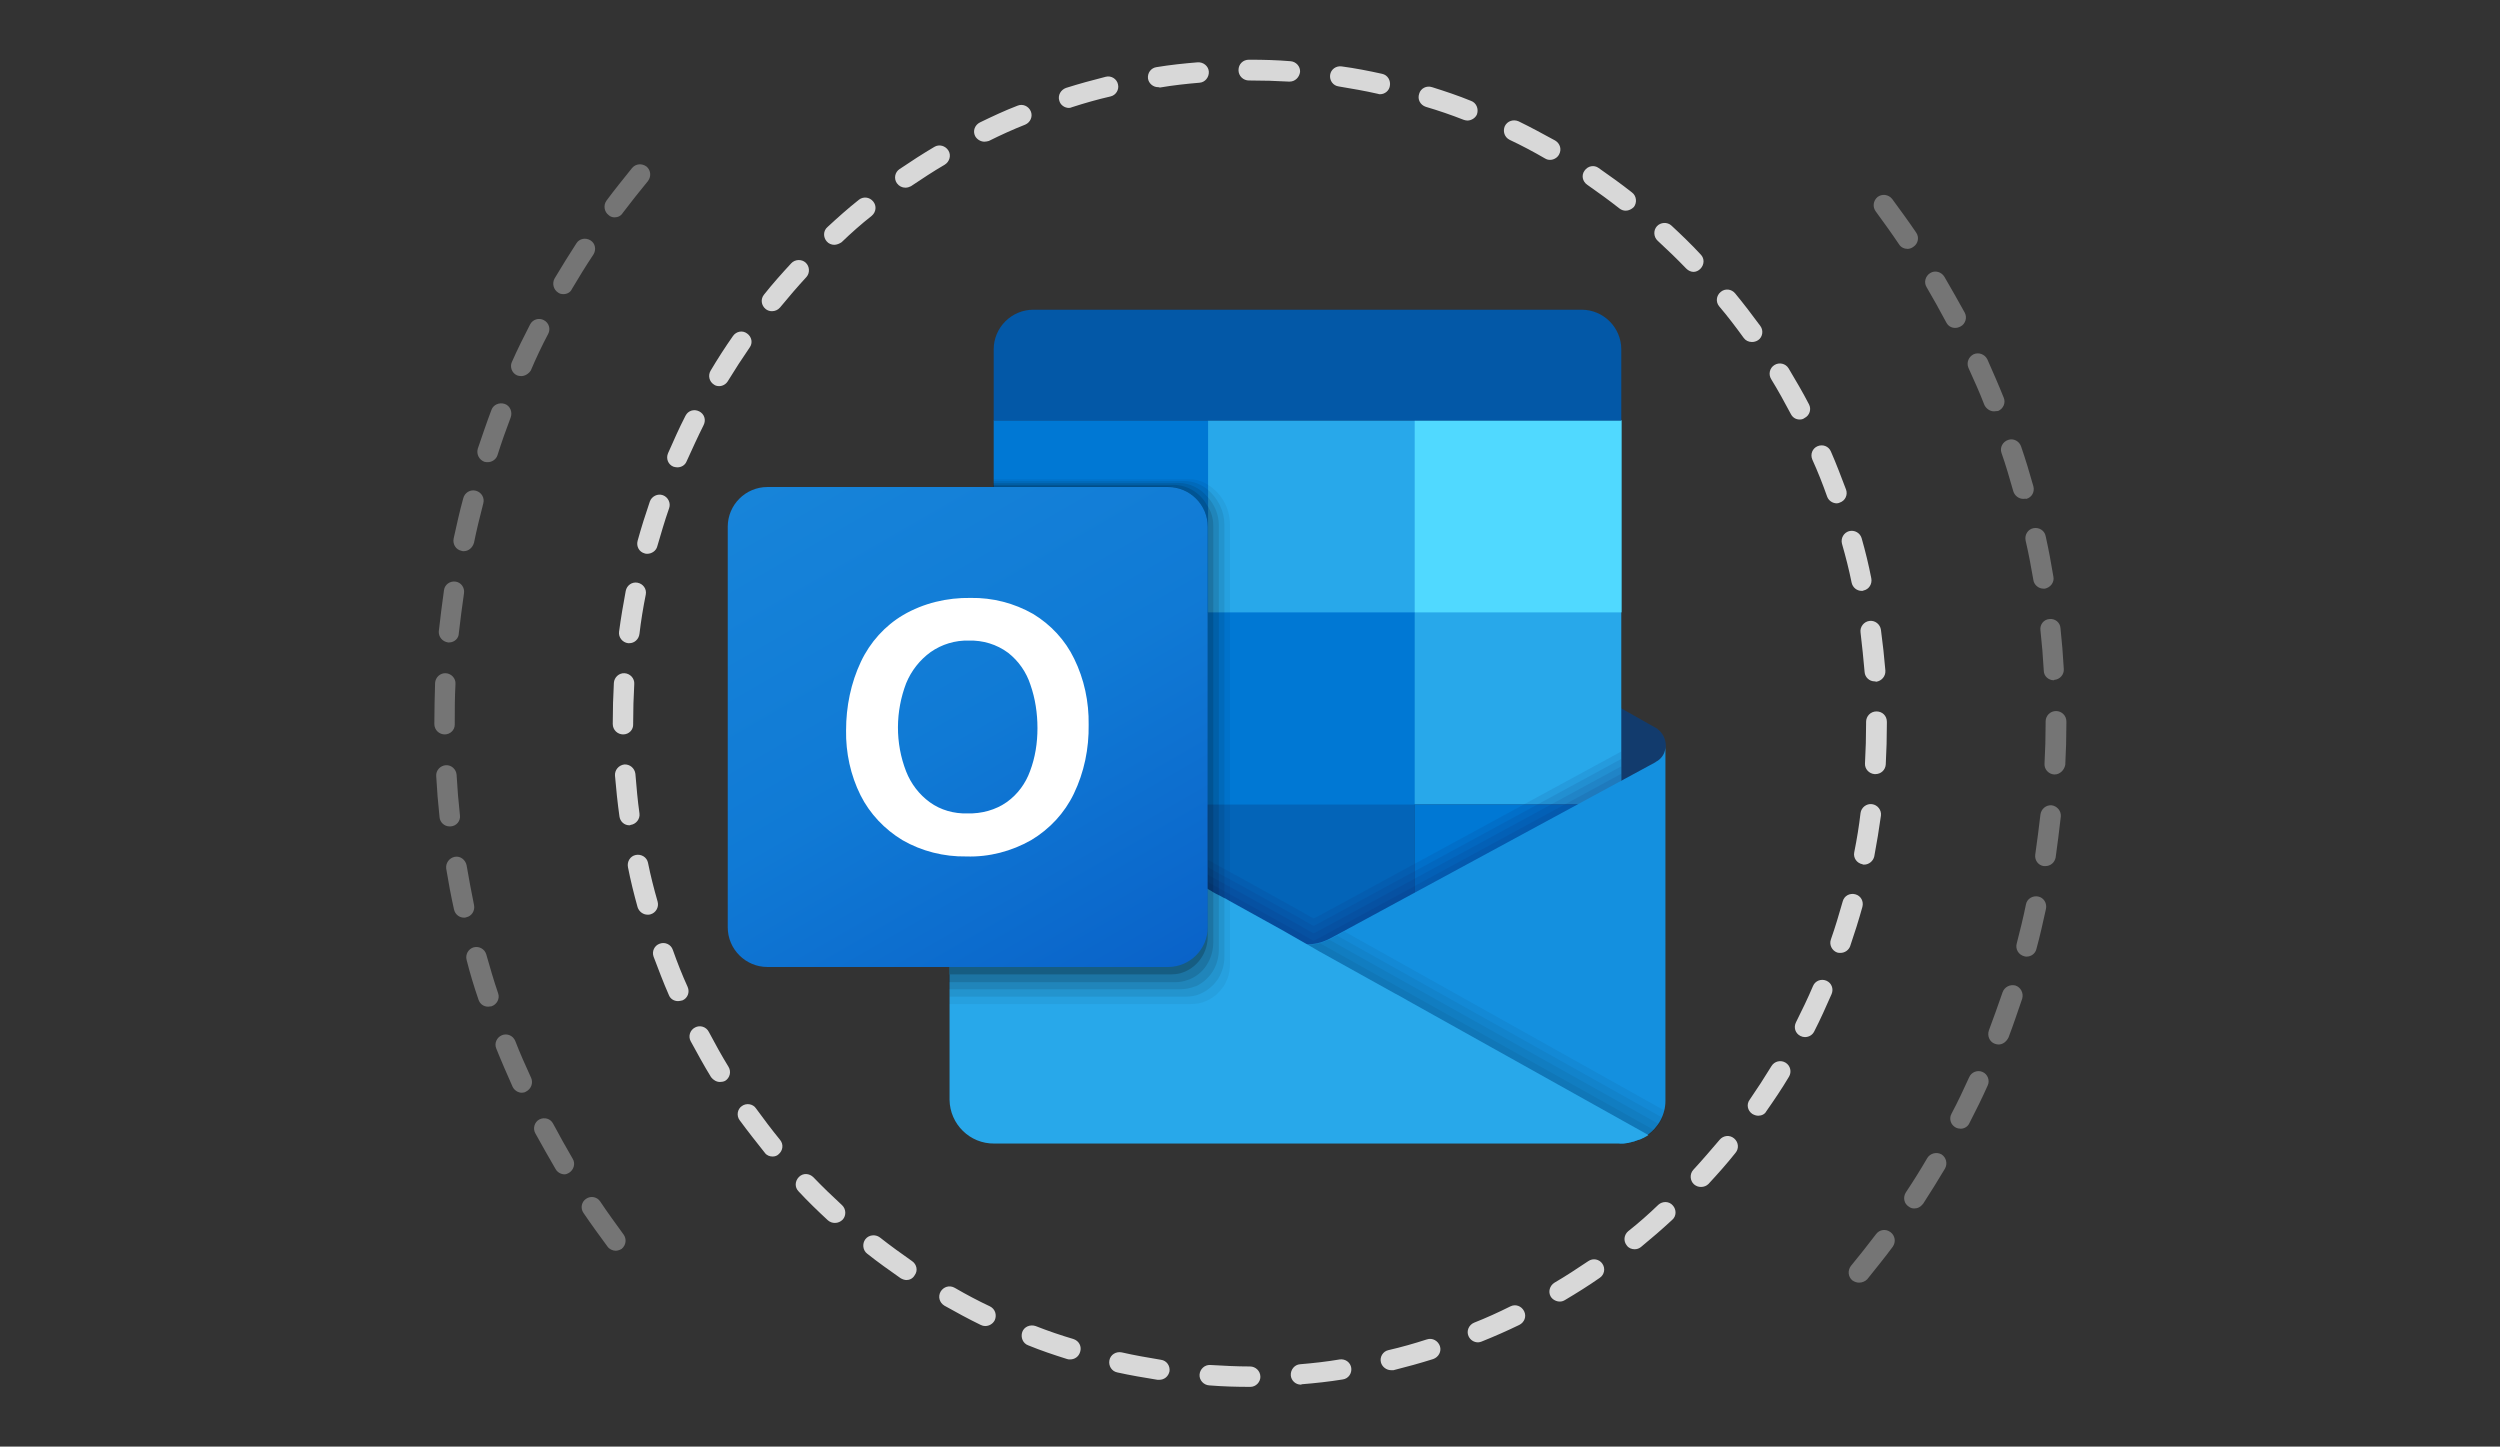 <?xml version="1.0" encoding="utf-8"?>
<!-- Generator: Adobe Illustrator 26.0.2, SVG Export Plug-In . SVG Version: 6.00 Build 0)  -->
<svg version="1.1" id="Layer_1" xmlns="http://www.w3.org/2000/svg" xmlns:xlink="http://www.w3.org/1999/xlink" x="0px" y="0px"
	 viewBox="0 0 674 390" style="enable-background:new 0 0 674 390;" xml:space="preserve">
<rect x="0" y="0" width="674" height="390" fill="#333333" stroke="none"/>
<g>
	<g>
		<path style="fill:#123B6D;" d="M449.1,201c0,0.4,0,0.7-0.1,1c0,0.2-0.1,0.3-0.1,0.5c0,0,0,0,0,0.1c0,0.1-0.1,0.3-0.2,0.4
			c-0.1,0.2-0.2,0.4-0.3,0.6c-0.5,0.9-1.2,1.6-2.1,2.1l-9.2,5.2l-0.8,0.5l-9.8,5.5l-2.3,1.3l-42.8,24.2l-0.8,0.5l-16.3,9.2l-2,1.1
			l-2,1.1l-1,0.6c-0.3,0.2-0.7,0.4-1.1,0.6c0,0-0.1,0-0.1,0.1c-0.7,0.4-1.5,0.7-2.3,0.9h0c-1,0.3-2,0.4-3,0.4
			c-1.9,0-3.7-0.4-5.4-1.2c-0.3-0.2-0.6-0.3-0.8-0.5c-0.1-0.1-0.2-0.1-0.3-0.2l-12.8-7.2l-1.7-1l-1.2-0.7l-0.3-0.1l-0.9-0.5
			l-0.1-0.1l-0.4-0.2l-0.3-0.2l-0.3-0.2l-0.4-0.2l-0.5-0.3l-0.2-0.1l-0.1,0l-0.6-0.4l-0.6-0.3l-0.2-0.1l-0.7-0.4l-36.1-20.4
			l-7.6-4.3l-2.3-1.3l-9.8-5.5l-1-0.6l-9-5.1c-0.9-0.5-1.6-1.2-2.1-2.1c-0.1-0.2-0.2-0.4-0.3-0.6l-0.4-2c0-1.9,1-3.6,2.6-4.6
			l0.1-0.1c0,0,0.1,0,0.1,0l9-5.1l1.1-0.6l42.5-24l2.7-1.6l10.6-6l0.7-0.4l0.2-0.1l0.6-0.3l0.6-0.4l0.1,0l0.2-0.1l0.5-0.3l0.4-0.2
			l0.3-0.2l0.3-0.2l0.4-0.2l0.1-0.1l0.9-0.5l0.3-0.1l1.2-0.7l1.7-1l12.8-7.2c0.4-0.2,0.8-0.4,1.2-0.6c3.4-1.7,7.3-1.7,10.7,0
			c0.4,0.2,0.8,0.4,1.2,0.6l21.4,12.1l13.3,7.5l42.5,24l0.8,0.5l9.2,5.2c0.1,0,0.1,0,0.1,0l0,0.1C448.1,197.4,449.1,199.1,449.1,201
			z"/>
		<polygon style="fill:#28A8EA;" points="381.4,113.3 325.6,113.3 325.6,165.1 381.4,216.9 437.1,216.9 437.1,165.1 		"/>
		<path style="fill:#0364B8;" d="M381.4,216.9v51.8h-55.8l-1-0.8l-0.1-0.1v0l-0.2-0.2l-0.4-0.3l-0.7-0.6l-0.1,0l-0.9-0.8l0,0
			l-0.2-0.2l-0.1-0.1l-0.1-0.1l-1.2-1h0l-0.2-0.2l-0.2-0.1l-0.1-0.1l-0.2-0.2l-0.6-0.5l-1.2-1l-48.3-39.5l-2-1.6v-56.1h57.8l1.2,1.1
			l0.3,0.3l0.9,0.8l0.6,0.6l0.6,0.5l0.9,0.9l0.3,0.2l1.2,1.2L381.4,216.9z"/>
		<rect x="269.9" y="216.9" style="fill:#14447D;" width="55.8" height="51.8"/>
		<rect x="381.4" y="216.9" style="fill:#0078D4;" width="55.8" height="51.8"/>
		<rect x="381.4" y="113.3" style="fill:#50D9FF;" width="55.8" height="51.8"/>
		<rect x="267.9" y="113.3" style="fill:#0078D4;" width="57.8" height="51.8"/>
		<rect x="325.6" y="165.1" style="fill:#0078D4;" width="55.8" height="51.8"/>
		<path style="fill:#0358A7;" d="M278.6,83.5h147.8c5.9,0,10.7,4.8,10.7,10.7c0,0,0,0,0,0v19.2l0,0H267.9l0,0V94.2
			C267.9,88.3,272.7,83.5,278.6,83.5C278.6,83.5,278.6,83.5,278.6,83.5z"/>
		<path style="opacity:0.1;fill:#0A2767;enable-background:new    ;" d="M437.1,202.6L355.4,247l-0.4,0.2c-0.1,0.1-0.3,0.1-0.4,0.2
			c-0.1,0.1-0.3,0.1-0.5,0.2l-2.7-1.5l-0.3-0.2c-0.2-0.1-0.3-0.2-0.5-0.3l-0.2-0.1l-16.2-9l-1.3-0.7l-1.1-0.6l-2.4-1.3l-61.6-34.3
			v64.2h169.3V202.6z"/>
		<path style="opacity:0.1;fill:#0A2767;enable-background:new    ;" d="M437.1,204.6L355.4,249l-0.4,0.2c-0.1,0.1-0.3,0.1-0.4,0.2
			c-0.1,0.1-0.3,0.1-0.5,0.2l-2.7-1.5l-0.3-0.2c-0.2-0.1-0.3-0.2-0.5-0.3l-0.2-0.1l-16.2-9l-1.3-0.7l-1.1-0.6l-2.4-1.3l-61.6-34.3
			v64.2h169.3V204.6z"/>
		<path style="opacity:0.1;fill:#0A2767;enable-background:new    ;" d="M437.1,206.6L355.4,251l-0.4,0.2c-0.1,0.1-0.3,0.1-0.4,0.2
			c-0.1,0.1-0.3,0.1-0.5,0.2l-2.7-1.5l-0.3-0.2c-0.2-0.1-0.3-0.2-0.5-0.3l-0.2-0.1l-16.2-9l-1.3-0.7l-1.1-0.6l-2.4-1.3l-61.6-34.3
			v64.2h169.3V206.6z"/>
		<path style="opacity:0.1;fill:#0A2767;enable-background:new    ;" d="M437.1,208.6L355.4,253l-0.4,0.2c-0.1,0.1-0.3,0.1-0.4,0.2
			c-0.1,0.1-0.3,0.1-0.5,0.2l-2.7-1.5l-0.3-0.2c-0.2-0.1-0.3-0.2-0.5-0.3l-0.2-0.1l-16.2-9l-1.3-0.7l-1.1-0.6l-2.4-1.3l-61.6-34.3
			v64.2h169.3V208.6z"/>
		<path style="fill:#1490DF;" d="M446.4,205.4L446.4,205.4l-0.1,0.1l0,0L359,252.8c-0.4,0.2-0.8,0.4-1.2,0.6l0,0
			c-3.4,1.6-7.3,1.6-10.7,0l0,0c-0.4-0.2-0.8-0.4-1.2-0.6l4.1,29.5l86.9,26c2.5,0,5-0.8,7.1-2.2c3.1-2.1,5-5.6,5-9.3V201
			C449.1,202.9,448,204.6,446.4,205.4z"/>
		<path style="opacity:5.000000e-02;enable-background:new    ;" d="M362.4,251.1l-3.2,1.8c-0.4,0.2-0.8,0.4-1.2,0.6l0,0
			c-3.4,1.6-7.3,1.6-10.7,0l0,0c-0.4-0.2-0.8-0.4-1.2-0.6l4.1,29.5l86.9,26c2.5,0,5-0.8,7.1-2.2c2.3-1.6,4-4,4.7-6.7L362.4,251.1z"
			/>
		<path style="opacity:5.000000e-02;enable-background:new    ;" d="M448.3,301.4l-87.9-49.2l-1.2,0.6c-0.4,0.2-0.8,0.4-1.2,0.6l0,0
			c-3.4,1.6-7.3,1.6-10.7,0l0,0c-0.4-0.2-0.8-0.4-1.2-0.6l4.1,29.5l86.9,26c2.5,0,5-0.8,7.1-2.2C446,304.9,447.4,303.3,448.3,301.4z
			"/>
		<path style="opacity:5.000000e-02;enable-background:new    ;" d="M447.3,303.1l-89-49.8l-0.3,0.1l0,0c-3.4,1.6-7.3,1.6-10.7,0
			l0,0c-0.4-0.2-0.8-0.4-1.2-0.6l4.1,29.5l86.9,26c2.5,0,5-0.8,7.1-2.2C445.4,305.3,446.5,304.3,447.3,303.1z"/>
		<path style="opacity:5.000000e-02;enable-background:new    ;" d="M446,304.7l-89.4-50l-0.4-0.2l-0.4-0.2
			c-2.9,0.8-5.9,0.5-8.6-0.8l0,0c-0.4-0.2-0.8-0.4-1.2-0.6l4.1,29.5l86.9,26c2.5,0,5-0.8,7.1-2.2C444.9,305.7,445.5,305.2,446,304.7
			z"/>
		<path style="fill:#28A8EA;" d="M444.4,306c-0.3,0.2-0.5,0.4-0.8,0.5c-0.3,0.2-0.5,0.3-0.8,0.4c-0.3,0.2-0.6,0.3-1,0.4
			c0,0,0,0-0.1,0c-0.4,0.1-0.7,0.3-1.1,0.4c-0.4,0.1-0.8,0.2-1.2,0.3c-0.1,0-0.2,0-0.3,0.1c-0.2,0-0.4,0.1-0.7,0.1
			c-0.4,0.1-0.9,0.1-1.3,0.1h-169c-6.6,0.1-12-5.2-12.1-11.8c0,0,0,0,0,0V201l2.7,1.5l0,0c0,0,0,0,0,0l9,5l16.8,9.3l41,22.8l1.2,0.7
			l0.3,0.2l0.9,0.5l0.6,0.3l0.6,0.3l0.9,0.5l0.3,0.1l1.2,0.7l14.8,8.2c0.4,0.2,0.8,0.5,1.2,0.7l4.9,2.8l3.1,1.8h0l13.3,7.4l3.6,2
			l3.6,2l1.5,0.8l2.1,1.2L444.4,306z"/>
		<path style="opacity:5.000000e-02;enable-background:new    ;" d="M331.6,141.2V260c0,1.3-0.2,2.7-0.7,3.9c-0.3,0.7-0.6,1.4-1,2
			c-0.5,0.7-1.1,1.4-1.7,2c-0.3,0.3-0.7,0.6-1,0.8c-0.6,0.5-1.3,0.8-2.1,1.2c-1.3,0.6-2.7,0.8-4.2,0.8h-65v-8h0.1V201
			c0-1.9,1-3.6,2.6-4.6l0.1-0.1c0,0,0.1,0,0.1,0l9-5.1v-62h53c1.7,0,3.3,0.5,4.7,1.4C329.3,132.9,331.5,136.9,331.6,141.2z"/>
		<path style="opacity:7.500000e-02;enable-background:new    ;" d="M330.1,141.4V258c0,2.1-0.6,4.1-1.7,5.9c-0.5,0.7-1,1.4-1.7,2
			c-0.3,0.3-0.7,0.6-1.1,0.9c-0.4,0.3-0.9,0.6-1.3,0.8c-0.2,0.1-0.4,0.2-0.6,0.3c-1.3,0.6-2.7,0.8-4.1,0.8h-63.6v-6h0.1V201
			c0-1.9,1-3.6,2.6-4.6l0.1-0.1c0,0,0.1,0,0.1,0l9-5.1v-61.5h51.5c2.3,0,4.5,0.9,6.2,2.3C328.4,134.4,330.1,137.8,330.1,141.4z"/>
		<path style="opacity:0.1;enable-background:new    ;" d="M328.6,141.6V256c0,2.8-1,5.6-3,7.6c-0.1,0.1-0.2,0.2-0.3,0.3
			c-0.8,0.8-1.8,1.5-2.9,2c0,0,0,0-0.1,0c-1.3,0.5-2.7,0.8-4.1,0.8h-62.4v-4h0.1V201c0-1.9,1-3.6,2.6-4.6l0.1-0.1c0,0,0.1,0,0.1,0
			l9-5.1v-61h50c3,0,5.8,1.4,7.7,3.6C327.5,136,328.6,138.8,328.6,141.6z"/>
		<path style="opacity:0.125;enable-background:new    ;" d="M327.1,141.8V254c0,2-0.5,4-1.5,5.7c-1,1.8-2.6,3.3-4.6,4.2
			c-0.2,0.1-0.5,0.2-0.8,0.3c-1.1,0.4-2.2,0.6-3.3,0.6h-61.1v-2h0.1V201c0-1.9,1-3.6,2.6-4.6l0.1-0.1c0,0,0.1,0,0.1,0l9-5.1v-60.5
			h48.5c3.8,0,7.4,2.1,9.2,5.5C326.6,137.9,327.1,139.8,327.1,141.8z"/>
		<path style="opacity:0.2;enable-background:new    ;" d="M325.6,142v110c0.2,4.8-2.8,9.1-7.4,10.4c-0.8,0.2-1.7,0.3-2.5,0.3h-59.6
			V201c0-1.9,1-3.6,2.6-4.6l0.1-0.1c0,0,0.1,0,0.1,0l9-5.1v-60h47C320.8,131.3,325.6,136.1,325.6,142z"/>
		
			<linearGradient id="SVGID_1_" gradientUnits="userSpaceOnUse" x1="218.654" y1="269.178" x2="303.149" y2="122.831" gradientTransform="matrix(1 0 0 -1 0 392)">
			<stop  offset="0" style="stop-color:#1784D9"/>
			<stop  offset="0.5" style="stop-color:#107AD5"/>
			<stop  offset="1" style="stop-color:#0A63C9"/>
		</linearGradient>
		<path style="fill:url(#SVGID_1_);" d="M206.9,131.3h108c5.9,0,10.7,4.8,10.7,10.7v108c0,5.9-4.8,10.7-10.7,10.7h-108
			c-5.9,0-10.7-4.8-10.7-10.7V142C196.2,136.1,201,131.3,206.9,131.3z"/>
		<path style="fill:#FFFFFF;" d="M232.1,178.4c2.5-5.3,6.5-9.7,11.4-12.6c5.5-3.2,11.8-4.7,18.2-4.6c5.9-0.1,11.7,1.4,16.8,4.3
			c4.8,2.9,8.7,7.1,11.1,12.1c2.7,5.5,4,11.6,3.9,17.8c0.1,6.4-1.2,12.8-4,18.6c-2.5,5.2-6.5,9.5-11.5,12.5
			c-5.3,3-11.3,4.6-17.5,4.4c-6,0.1-12-1.4-17.2-4.4c-4.8-2.9-8.8-7.1-11.3-12.1c-2.7-5.4-4-11.5-3.9-17.5
			C228.1,190.5,229.4,184.1,232.1,178.4z M244.3,208c1.3,3.3,3.5,6.2,6.4,8.3c2.9,2.1,6.5,3.1,10.1,3c3.8,0.1,7.6-0.9,10.7-3.1
			c2.9-2.1,5-5,6.2-8.3c1.4-3.7,2-7.6,2-11.6c0-4-0.6-8-1.9-11.7c-1.1-3.4-3.2-6.4-6-8.6c-3.1-2.3-6.8-3.4-10.6-3.3
			c-3.7-0.1-7.3,1-10.3,3.1c-2.9,2.1-5.2,5-6.6,8.4C241.4,191.8,241.3,200.3,244.3,208L244.3,208z"/>
	</g>
	<g>
		<g>
			<g>
				<path style="fill:#D8D8D8;" d="M337.1,373.9c0,0-0.1,0-0.1,0c-3.6,0-7.3-0.1-11-0.4c-1.5-0.1-2.7-1.4-2.6-2.9
					c0.1-1.5,1.4-2.7,2.9-2.6c3.5,0.2,7.1,0.4,10.7,0.4c1.5,0,2.8,1.2,2.8,2.8C339.8,372.6,338.6,373.9,337.1,373.9z M350.7,373.3
					c-1.4,0-2.6-1.1-2.7-2.5c-0.1-1.5,1-2.9,2.5-3c3.6-0.3,7.2-0.7,10.7-1.3c1.5-0.2,2.9,0.8,3.1,2.3c0.2,1.5-0.8,2.9-2.3,3.1
					c-3.7,0.6-7.4,1-11.1,1.3C350.9,373.3,350.8,373.3,350.7,373.3z M312.5,372c-0.1,0-0.3,0-0.4,0c-3.7-0.6-7.3-1.2-10.9-2
					c-1.5-0.3-2.4-1.8-2.1-3.3c0.3-1.5,1.8-2.4,3.3-2.1c3.5,0.8,7,1.4,10.6,2c1.5,0.2,2.5,1.6,2.3,3.1
					C315,371.1,313.9,372,312.5,372z M375,369.4c-1.2,0-2.4-0.9-2.7-2.1c-0.4-1.5,0.6-3,2-3.3c3.5-0.8,7-1.8,10.4-2.9
					c1.5-0.5,3,0.4,3.5,1.8c0.5,1.5-0.4,3-1.8,3.5c-3.5,1.1-7.1,2.1-10.7,3C375.5,369.4,375.2,369.4,375,369.4z M288.5,366.5
					c-0.3,0-0.5,0-0.8-0.1c-3.5-1.1-7.1-2.3-10.5-3.7c-1.4-0.5-2.1-2.1-1.6-3.6c0.5-1.4,2.1-2.1,3.6-1.6c3.3,1.3,6.8,2.5,10.2,3.5
					c1.5,0.5,2.3,2,1.8,3.5C290.8,365.8,289.7,366.5,288.5,366.5z M398.5,361.9c-1.1,0-2.1-0.6-2.6-1.7c-0.6-1.4,0.1-3,1.5-3.6
					c3.3-1.3,6.6-2.8,9.8-4.4c1.4-0.7,3-0.1,3.7,1.3c0.7,1.4,0.1,3-1.3,3.7c-3.3,1.6-6.7,3.1-10.2,4.5
					C399.1,361.8,398.8,361.9,398.5,361.9z M265.6,357.5c-0.4,0-0.8-0.1-1.2-0.3c-3.3-1.6-6.6-3.4-9.8-5.2c-1.3-0.8-1.8-2.4-1-3.8
					c0.8-1.3,2.4-1.8,3.8-1c3.1,1.8,6.3,3.5,9.5,5c1.4,0.7,1.9,2.3,1.3,3.7C267.7,356.9,266.7,357.5,265.6,357.5z M420.5,350.9
					c-0.9,0-1.9-0.5-2.4-1.3c-0.8-1.3-0.3-3,1-3.8c3.1-1.8,6.1-3.8,9.1-5.8c1.3-0.9,3-0.5,3.8,0.7c0.9,1.3,0.5,3-0.7,3.8
					c-3,2.1-6.2,4.1-9.4,6C421.4,350.8,421,350.9,420.5,350.9z M244.4,345.1c-0.5,0-1.1-0.2-1.6-0.5c-3-2.1-6.1-4.3-9-6.6
					c-1.2-0.9-1.4-2.7-0.5-3.9c0.9-1.2,2.7-1.4,3.9-0.5c2.8,2.2,5.7,4.3,8.7,6.4c1.3,0.9,1.6,2.6,0.7,3.8
					C246.1,344.7,245.2,345.1,244.4,345.1z M440.7,336.8c-0.8,0-1.6-0.3-2.1-1c-1-1.2-0.8-2.9,0.4-3.9c2.8-2.2,5.5-4.6,8.1-7.1
					c1.1-1,2.9-1,3.9,0.2c1,1.1,1,2.9-0.2,3.9c-2.7,2.5-5.6,5-8.4,7.3C441.9,336.6,441.3,336.8,440.7,336.8z M225.1,329.7
					c-0.7,0-1.3-0.2-1.9-0.7c-2.7-2.5-5.4-5.1-7.9-7.8c-1.1-1.1-1-2.8,0.1-3.9c1.1-1.1,2.8-1,3.9,0.1c2.5,2.6,5.1,5.1,7.7,7.5
					c1.1,1,1.2,2.8,0.2,3.9C226.6,329.4,225.9,329.7,225.1,329.7z M458.6,320c-0.7,0-1.3-0.2-1.9-0.7c-1.1-1-1.2-2.8-0.2-3.9
					c2.4-2.6,4.8-5.4,7.1-8.1c1-1.2,2.7-1.4,3.9-0.4c1.2,1,1.4,2.7,0.4,3.9c-2.3,2.9-4.8,5.7-7.3,8.4
					C460.1,319.7,459.4,320,458.6,320z M208.3,311.8c-0.8,0-1.6-0.3-2.1-1c-2.3-2.9-4.6-5.8-6.8-8.8c-0.9-1.2-0.6-3,0.6-3.8
					c1.2-0.9,3-0.6,3.8,0.6c2.1,2.9,4.3,5.8,6.5,8.5c1,1.2,0.8,2.9-0.4,3.9C209.5,311.6,208.9,311.8,208.3,311.8z M474,300.8
					c-0.5,0-1.1-0.2-1.6-0.5c-1.3-0.9-1.6-2.6-0.7-3.8c2-2.9,4-6,5.9-9.1c0.8-1.3,2.5-1.7,3.8-0.9c1.3,0.8,1.7,2.5,0.9,3.8
					c-1.9,3.2-4,6.3-6.1,9.3C475.8,300.4,474.9,300.8,474,300.8z M194.1,291.7c-0.9,0-1.8-0.5-2.4-1.3c-1.9-3.1-3.7-6.4-5.5-9.7
					c-0.7-1.3-0.2-3,1.2-3.7c1.3-0.7,3-0.2,3.7,1.2c1.7,3.2,3.4,6.3,5.3,9.4c0.8,1.3,0.4,3-0.9,3.8
					C195.1,291.6,194.6,291.7,194.1,291.7z M486.6,279.6c-0.4,0-0.8-0.1-1.2-0.3c-1.4-0.7-1.9-2.3-1.2-3.7c1.6-3.2,3.2-6.5,4.6-9.8
					c0.6-1.4,2.2-2,3.6-1.4c1.4,0.6,2,2.2,1.4,3.6c-1.5,3.4-3,6.8-4.7,10.1C488.6,279.1,487.6,279.6,486.6,279.6z M182.8,269.9
					c-1.1,0-2.1-0.6-2.5-1.7c-1.5-3.4-2.8-6.9-4.1-10.3c-0.5-1.4,0.2-3,1.7-3.5c1.4-0.5,3,0.2,3.5,1.7c1.2,3.4,2.5,6.7,4,10
					c0.6,1.4,0,3-1.4,3.6C183.5,269.8,183.2,269.9,182.8,269.9z M496.2,256.9c-0.3,0-0.6,0-0.9-0.1c-1.4-0.5-2.2-2.1-1.7-3.5
					c1.2-3.4,2.2-6.8,3.2-10.3c0.4-1.5,1.9-2.3,3.4-1.9c1.5,0.4,2.3,1.9,1.9,3.4c-1,3.6-2.1,7.1-3.3,10.6
					C498.4,256.2,497.3,256.9,496.2,256.9z M174.6,246.6c-1.2,0-2.3-0.8-2.7-2c-1-3.6-1.9-7.2-2.6-10.8c-0.3-1.5,0.6-3,2.1-3.3
					c1.5-0.3,3,0.6,3.3,2.1c0.7,3.5,1.6,7,2.6,10.5c0.4,1.5-0.5,3-1.9,3.4C175.1,246.6,174.9,246.6,174.6,246.6z M502.6,233.1
					c-0.2,0-0.4,0-0.5-0.1c-1.5-0.3-2.5-1.7-2.2-3.2c0.7-3.5,1.3-7.1,1.7-10.6c0.2-1.5,1.6-2.6,3.1-2.4c1.5,0.2,2.6,1.6,2.4,3.1
					c-0.5,3.6-1.1,7.3-1.8,11C505,232.2,503.8,233.1,502.6,233.1z M169.7,222.5c-1.4,0-2.5-1-2.7-2.4c-0.5-3.6-0.9-7.4-1.2-11
					c-0.1-1.5,1-2.8,2.5-3c1.5-0.1,2.8,1,3,2.5c0.3,3.6,0.6,7.2,1.1,10.7c0.2,1.5-0.9,2.9-2.4,3.1
					C169.9,222.5,169.8,222.5,169.7,222.5z M505.6,208.7c-0.1,0-0.1,0-0.2,0c-1.5-0.1-2.7-1.4-2.6-2.9c0.2-3.6,0.3-7.2,0.3-10.8
					l0-0.4c0-1.5,1.2-2.8,2.8-2.8s2.8,1.2,2.8,2.8l0,0.4c0,3.7-0.1,7.5-0.3,11.1C508.3,207.6,507.1,208.7,505.6,208.7z M168,198
					c-1.5,0-2.8-1.2-2.8-2.8V195c0-3.6,0.1-7.3,0.3-10.9c0.1-1.5,1.4-2.7,2.9-2.6c1.5,0.1,2.7,1.4,2.6,2.9
					c-0.2,3.5-0.3,7.1-0.3,10.6v0.2C170.8,196.7,169.6,198,168,198z M505.4,183.7c-1.4,0-2.6-1.1-2.7-2.5c-0.3-3.6-0.7-7.2-1.1-10.7
					c-0.2-1.5,0.9-2.9,2.4-3.1c1.5-0.2,2.9,0.9,3.1,2.4c0.5,3.7,0.9,7.4,1.2,11c0.1,1.5-1,2.8-2.5,3
					C505.6,183.7,505.5,183.7,505.4,183.7z M169.7,173.4c-0.1,0-0.2,0-0.4,0c-1.5-0.2-2.6-1.6-2.4-3.1c0.5-3.7,1.1-7.3,1.8-11
					c0.3-1.5,1.7-2.5,3.2-2.2c1.5,0.3,2.5,1.7,2.2,3.2c-0.7,3.5-1.3,7.1-1.7,10.6C172.2,172.4,171,173.4,169.7,173.4z M501.9,159.3
					c-1.3,0-2.4-0.9-2.7-2.2c-0.7-3.5-1.6-7-2.6-10.5c-0.4-1.5,0.5-3,1.9-3.4c1.5-0.4,3,0.5,3.4,1.9c1,3.5,1.9,7.2,2.6,10.8
					c0.3,1.5-0.6,3-2.1,3.3C502.3,159.3,502.1,159.3,501.9,159.3z M174.5,149.3c-0.2,0-0.5,0-0.7-0.1c-1.5-0.4-2.3-1.9-1.9-3.4
					c1-3.6,2.1-7.1,3.3-10.6c0.5-1.4,2.1-2.2,3.5-1.7c1.4,0.5,2.2,2.1,1.7,3.5c-1.2,3.4-2.2,6.9-3.2,10.3
					C176.9,148.5,175.7,149.3,174.5,149.3z M495.2,135.7c-1.1,0-2.2-0.7-2.6-1.8c-1.2-3.4-2.5-6.7-4-10c-0.6-1.4,0-3,1.4-3.6
					c1.4-0.6,3,0,3.6,1.4c1.5,3.4,2.8,6.9,4.1,10.3c0.5,1.4-0.2,3-1.7,3.5C495.8,135.6,495.5,135.7,495.2,135.7z M182.6,126
					c-0.4,0-0.7-0.1-1.1-0.2c-1.4-0.6-2-2.2-1.4-3.6c1.5-3.4,3-6.8,4.7-10.1c0.7-1.4,2.3-1.9,3.7-1.2c1.4,0.7,1.9,2.3,1.2,3.7
					c-1.6,3.2-3.1,6.5-4.6,9.8C184.7,125.4,183.7,126,182.6,126z M485.2,113.1c-1,0-1.9-0.5-2.4-1.5c-1.7-3.2-3.4-6.3-5.3-9.4
					c-0.8-1.3-0.4-3,0.9-3.8c1.3-0.8,3-0.4,3.8,0.9c1.9,3.2,3.8,6.4,5.5,9.7c0.7,1.3,0.2,3-1.2,3.7
					C486.1,113,485.7,113.1,485.2,113.1z M193.9,104.1c-0.5,0-1-0.1-1.4-0.4c-1.3-0.8-1.7-2.5-0.9-3.8c1.9-3.2,3.9-6.3,6-9.3
					c0.9-1.3,2.6-1.6,3.8-0.7c1.3,0.9,1.6,2.6,0.7,3.8c-2,2.9-4,6-5.9,9.1C195.7,103.6,194.8,104.1,193.9,104.1z M472.3,92.2
					c-0.9,0-1.7-0.4-2.2-1.1c-2.1-2.9-4.3-5.8-6.6-8.5c-1-1.2-0.8-2.9,0.4-3.9c1.2-1,2.9-0.8,3.9,0.4c2.3,2.8,4.6,5.8,6.8,8.8
					c0.9,1.2,0.6,3-0.6,3.8C473.4,92.1,472.8,92.2,472.3,92.2z M208.1,83.9c-0.6,0-1.2-0.2-1.7-0.6c-1.2-1-1.4-2.7-0.4-3.9
					c2.3-2.9,4.8-5.7,7.3-8.4c1-1.1,2.8-1.2,3.9-0.2c1.1,1,1.2,2.8,0.2,3.9c-2.4,2.6-4.8,5.4-7.1,8.2
					C209.7,83.6,208.9,83.9,208.1,83.9z M456.6,73.3c-0.7,0-1.4-0.3-2-0.9c-2.5-2.6-5.1-5.1-7.7-7.5c-1.1-1-1.2-2.8-0.2-3.9
					c1-1.1,2.8-1.2,3.9-0.2c2.7,2.5,5.4,5.1,7.9,7.8c1.1,1.1,1,2.8-0.1,3.9C457.9,73,457.2,73.3,456.6,73.3z M224.9,66
					c-0.7,0-1.5-0.3-2-0.9c-1-1.1-1-2.9,0.2-3.9c2.7-2.5,5.5-5,8.4-7.3c1.2-1,2.9-0.8,3.9,0.4c1,1.2,0.8,2.9-0.4,3.9
					c-2.8,2.2-5.5,4.6-8.1,7.1C226.3,65.7,225.6,66,224.9,66z M438.3,56.8c-0.6,0-1.2-0.2-1.7-0.6c-2.8-2.2-5.7-4.3-8.7-6.4
					c-1.3-0.9-1.6-2.6-0.7-3.8c0.9-1.3,2.6-1.6,3.8-0.7c3,2.1,6.1,4.3,9,6.6c1.2,0.9,1.4,2.7,0.5,3.9
					C439.9,56.4,439.1,56.8,438.3,56.8z M244.1,50.6c-0.9,0-1.7-0.4-2.3-1.2c-0.9-1.3-0.5-3,0.7-3.8c3.1-2.1,6.2-4.1,9.4-6
					c1.3-0.8,3-0.3,3.8,1c0.8,1.3,0.3,3-1,3.8c-3.1,1.8-6.1,3.8-9.1,5.8C245.2,50.4,244.7,50.6,244.1,50.6z M417.9,43.1
					c-0.5,0-0.9-0.1-1.4-0.4c-3.1-1.8-6.3-3.5-9.5-5c-1.4-0.7-1.9-2.3-1.3-3.7c0.7-1.4,2.3-1.9,3.7-1.3c3.3,1.6,6.6,3.4,9.9,5.2
					c1.3,0.8,1.8,2.4,1,3.8C419.8,42.6,418.8,43.1,417.9,43.1z M265.4,38.2c-1,0-2-0.6-2.5-1.5c-0.7-1.4-0.1-3,1.3-3.7
					c3.3-1.6,6.7-3.2,10.1-4.5c1.4-0.6,3,0.1,3.6,1.5c0.6,1.4-0.1,3-1.5,3.6c-3.3,1.3-6.6,2.8-9.8,4.4
					C266.2,38.1,265.8,38.2,265.4,38.2z M395.6,32.5c-0.3,0-0.7-0.1-1-0.2c-3.3-1.3-6.8-2.5-10.2-3.5c-1.5-0.5-2.3-2-1.8-3.5
					c0.4-1.5,2-2.3,3.5-1.8c3.5,1.1,7.1,2.3,10.5,3.7c1.4,0.5,2.1,2.1,1.6,3.6C397.8,31.8,396.7,32.5,395.6,32.5z M288.2,29.1
					c-1.2,0-2.3-0.8-2.6-1.9c-0.5-1.5,0.4-3,1.8-3.5c3.5-1.1,7.1-2.1,10.7-3c1.5-0.4,3,0.6,3.3,2c0.4,1.5-0.6,3-2,3.3
					c-3.5,0.8-7,1.8-10.4,2.9C288.8,29,288.5,29.1,288.2,29.1z M372.1,25.4c-0.2,0-0.4,0-0.6-0.1c-3.5-0.8-7-1.4-10.6-2
					c-1.5-0.2-2.5-1.6-2.3-3.1c0.2-1.5,1.6-2.5,3.1-2.3c3.7,0.5,7.3,1.2,10.9,2c1.5,0.3,2.4,1.8,2.1,3.3
					C374.5,24.5,373.3,25.4,372.1,25.4z M312.2,23.5c-1.3,0-2.5-1-2.7-2.3c-0.2-1.5,0.8-2.9,2.3-3.1c3.6-0.6,7.4-1,11.1-1.3
					c1.5-0.1,2.9,1,3,2.5c0.1,1.5-1,2.9-2.5,3c-3.6,0.3-7.2,0.7-10.7,1.3C312.5,23.5,312.3,23.5,312.2,23.5z M347.7,22
					c-0.1,0-0.1,0-0.2,0c-3.5-0.2-7-0.3-10.5-0.3h-0.3c-1.5,0-2.8-1.2-2.8-2.8s1.2-2.8,2.8-2.8h0.3c3.6,0,7.3,0.1,10.9,0.4
					c1.5,0.1,2.7,1.4,2.6,2.9C350.3,20.9,349.1,22,347.7,22z"/>
				<path style="opacity:0.4;fill:#D8D8D8;" d="M501.2,345.8c-0.6,0-1.2-0.2-1.8-0.6c-1.2-1-1.3-2.7-0.4-3.9
					c2.3-2.8,4.6-5.7,6.8-8.6c0.9-1.2,2.6-1.5,3.9-0.5c1.2,0.9,1.5,2.6,0.6,3.9c-2.2,3-4.6,5.9-6.9,8.8
					C502.8,345.5,502,345.8,501.2,345.8z M166,337.2c-0.8,0-1.7-0.4-2.2-1.1c-2.2-3-4.4-6-6.5-9.1c-0.9-1.3-0.5-3,0.7-3.8
					c1.3-0.9,3-0.5,3.8,0.7c2,3,4.2,6,6.3,8.9c0.9,1.2,0.7,2.9-0.5,3.9C167.1,337,166.5,337.2,166,337.2z M516.1,325.8
					c-0.5,0-1-0.1-1.5-0.5c-1.3-0.8-1.6-2.5-0.8-3.8c2-3,4-6.2,5.8-9.3c0.8-1.3,2.5-1.7,3.8-1c1.3,0.8,1.7,2.5,1,3.8
					c-1.9,3.2-3.9,6.4-5.9,9.5C517.8,325.4,517,325.8,516.1,325.8z M152.2,316.6c-0.9,0-1.9-0.5-2.4-1.4c-1.9-3.2-3.7-6.5-5.5-9.7
					c-0.7-1.3-0.2-3,1.1-3.7c1.4-0.7,3-0.2,3.7,1.1c1.7,3.2,3.5,6.4,5.3,9.5c0.8,1.3,0.3,3-1,3.8
					C153.1,316.4,152.6,316.6,152.2,316.6z M528.6,304.3c-0.4,0-0.9-0.1-1.3-0.3c-1.4-0.7-1.9-2.4-1.2-3.7c1.7-3.2,3.3-6.6,4.8-9.9
					c0.6-1.4,2.3-2,3.6-1.4c1.4,0.6,2,2.3,1.4,3.6c-1.5,3.4-3.2,6.8-4.9,10.1C530.6,303.7,529.6,304.3,528.6,304.3z M140.7,294.6
					c-1,0-2-0.6-2.5-1.6c-1.5-3.4-3-6.8-4.4-10.3c-0.6-1.4,0.1-3,1.5-3.6c1.4-0.6,3,0.1,3.6,1.5c1.3,3.4,2.8,6.7,4.3,10
					c0.6,1.4,0,3-1.4,3.7C141.5,294.5,141.1,294.6,140.7,294.6z M538.8,281.6c-0.3,0-0.7-0.1-1-0.2c-1.4-0.5-2.1-2.1-1.6-3.6
					c1.3-3.4,2.5-6.9,3.7-10.3c0.5-1.4,2-2.2,3.5-1.8c1.4,0.5,2.2,2,1.8,3.5c-1.2,3.5-2.4,7.1-3.7,10.5
					C540.9,280.9,539.9,281.6,538.8,281.6z M131.6,271.4c-1.2,0-2.2-0.7-2.6-1.9c-1.2-3.5-2.3-7.1-3.2-10.7c-0.4-1.5,0.5-3,1.9-3.4
					c1.5-0.4,3,0.5,3.4,1.9c1,3.5,2,7,3.2,10.5c0.5,1.4-0.3,3-1.8,3.5C132.2,271.3,131.9,271.4,131.6,271.4z M546.4,257.9
					c-0.2,0-0.5,0-0.7-0.1c-1.5-0.4-2.4-1.9-2-3.4c0.9-3.5,1.8-7.1,2.5-10.6c0.3-1.5,1.8-2.4,3.3-2.1c1.5,0.3,2.4,1.8,2.1,3.3
					c-0.8,3.6-1.6,7.3-2.6,10.9C548.7,257.1,547.6,257.9,546.4,257.9z M125.1,247.4c-1.3,0-2.4-0.9-2.7-2.2c-0.8-3.6-1.5-7.3-2.1-11
					c-0.2-1.5,0.8-2.9,2.3-3.2c1.5-0.3,2.9,0.8,3.2,2.3c0.6,3.6,1.3,7.2,2,10.7c0.3,1.5-0.6,3-2.1,3.3
					C125.5,247.4,125.3,247.4,125.1,247.4z M551.4,233.5c-0.1,0-0.3,0-0.4,0c-1.5-0.2-2.5-1.6-2.3-3.1c0.5-3.6,1-7.2,1.4-10.8
					c0.2-1.5,1.5-2.6,3-2.5c1.5,0.2,2.6,1.5,2.5,3c-0.4,3.7-0.9,7.4-1.4,11.1C553.9,232.6,552.8,233.5,551.4,233.5z M121.2,222.8
					c-1.4,0-2.6-1.1-2.7-2.5c-0.4-3.7-0.7-7.4-0.9-11.1c-0.1-1.5,1.1-2.8,2.6-2.9c1.5-0.1,2.8,1.1,2.9,2.6c0.2,3.6,0.5,7.3,0.9,10.9
					c0.2,1.5-0.9,2.9-2.5,3C121.4,222.8,121.3,222.8,121.2,222.8z M553.9,208.8c0,0-0.1,0-0.1,0c-1.5-0.1-2.7-1.4-2.6-2.9
					c0.2-3.6,0.3-7.3,0.3-10.9l0-0.5c0-1.5,1.2-2.8,2.8-2.8c1.5,0,2.8,1.2,2.8,2.8l0,0.5c0,3.8-0.1,7.5-0.3,11.2
					C556.5,207.7,555.3,208.8,553.9,208.8z M119.9,198c-1.5,0-2.8-1.2-2.8-2.8V195c0-3.6,0.1-7.3,0.2-10.9c0.1-1.5,1.4-2.7,2.9-2.6
					c1.5,0.1,2.7,1.4,2.6,2.9c-0.2,3.5-0.2,7.1-0.2,10.7v0.3C122.6,196.8,121.4,198,119.9,198z M553.7,183.4c-1.4,0-2.7-1.1-2.7-2.6
					c-0.2-3.6-0.5-7.3-0.9-10.9c-0.2-1.5,0.9-2.9,2.4-3c1.5-0.2,2.9,0.9,3,2.4c0.4,3.7,0.7,7.4,0.9,11.1c0.1,1.5-1.1,2.8-2.6,2.9
					C553.8,183.4,553.7,183.4,553.7,183.4z M121.1,173.2c-0.1,0-0.2,0-0.3,0c-1.5-0.2-2.6-1.5-2.5-3c0.4-3.7,0.9-7.4,1.4-11.1
					c0.2-1.5,1.6-2.5,3.1-2.3c1.5,0.2,2.5,1.6,2.3,3.1c-0.5,3.6-1,7.2-1.4,10.8C123.7,172.1,122.5,173.2,121.1,173.2z M550.9,158.7
					c-1.3,0-2.5-1-2.7-2.3c-0.6-3.6-1.3-7.2-2.1-10.7c-0.3-1.5,0.6-3,2.1-3.3c1.5-0.3,3,0.6,3.3,2.1c0.8,3.6,1.5,7.3,2.1,11
					c0.3,1.5-0.8,2.9-2.3,3.2C551.2,158.7,551,158.7,550.9,158.7z M125,148.6c-0.2,0-0.4,0-0.6-0.1c-1.5-0.3-2.4-1.8-2.1-3.3
					c0.8-3.6,1.6-7.3,2.6-10.9c0.4-1.5,1.9-2.4,3.4-2c1.5,0.4,2.4,1.9,2,3.4c-0.9,3.5-1.8,7.1-2.5,10.6
					C127.4,147.7,126.3,148.6,125,148.6z M545.5,134.5c-1.2,0-2.3-0.8-2.7-2c-1-3.5-2-7-3.2-10.4c-0.5-1.4,0.3-3,1.8-3.5
					c1.4-0.5,3,0.3,3.5,1.8c1.2,3.5,2.3,7.1,3.3,10.7c0.4,1.5-0.4,3-1.9,3.4C546,134.4,545.8,134.5,545.5,134.5z M131.5,124.6
					c-0.3,0-0.6,0-0.9-0.1c-1.4-0.5-2.2-2-1.8-3.5c1.2-3.5,2.4-7.1,3.7-10.5c0.5-1.4,2.1-2.1,3.6-1.6c1.4,0.5,2.1,2.1,1.6,3.6
					c-1.3,3.4-2.5,6.8-3.6,10.3C133.7,123.9,132.6,124.6,131.5,124.6z M537.6,110.9c-1.1,0-2.1-0.7-2.6-1.7c-1.3-3.4-2.8-6.7-4.3-10
					c-0.6-1.4,0-3,1.4-3.7c1.4-0.6,3,0,3.7,1.4c1.5,3.4,3,6.8,4.4,10.3c0.6,1.4-0.1,3-1.5,3.6C538.2,110.8,537.9,110.9,537.6,110.9z
					 M140.5,101.4c-0.4,0-0.8-0.1-1.1-0.2c-1.4-0.6-2-2.3-1.4-3.6c1.5-3.4,3.2-6.8,4.9-10.1c0.7-1.4,2.4-1.9,3.7-1.2
					c1.4,0.7,1.9,2.4,1.2,3.7c-1.7,3.2-3.3,6.6-4.7,9.9C142.5,100.8,141.5,101.4,140.5,101.4z M527.1,88.4c-1,0-1.9-0.5-2.4-1.5
					c-1.7-3.2-3.5-6.4-5.3-9.5c-0.8-1.3-0.3-3,1-3.8c1.3-0.8,3-0.3,3.8,1c1.9,3.2,3.7,6.5,5.5,9.7c0.7,1.3,0.2,3-1.1,3.7
					C528,88.3,527.6,88.4,527.1,88.4z M151.9,79.3c-0.5,0-1-0.1-1.4-0.4c-1.3-0.8-1.7-2.5-1-3.8c1.9-3.2,3.9-6.4,5.9-9.5
					c0.8-1.3,2.5-1.6,3.8-0.8c1.3,0.8,1.6,2.5,0.8,3.8c-2,3-3.9,6.1-5.8,9.3C153.8,78.8,152.9,79.3,151.9,79.3z M514.3,67.1
					c-0.9,0-1.8-0.4-2.3-1.2c-2-3-4.2-6-6.3-8.9c-0.9-1.2-0.7-2.9,0.5-3.9c1.2-0.9,2.9-0.7,3.9,0.5c2.2,3,4.4,6,6.5,9.1
					c0.9,1.3,0.5,3-0.7,3.8C515.4,66.9,514.8,67.1,514.3,67.1z M165.7,58.6c-0.6,0-1.2-0.2-1.6-0.6c-1.2-0.9-1.5-2.6-0.6-3.9
					c2.2-3,4.6-5.9,6.9-8.8c1-1.2,2.7-1.3,3.9-0.4c1.2,1,1.3,2.7,0.4,3.9c-2.3,2.8-4.6,5.7-6.8,8.6
					C167.4,58.2,166.6,58.6,165.7,58.6z"/>
			</g>
		</g>
	</g>
</g>
</svg>
